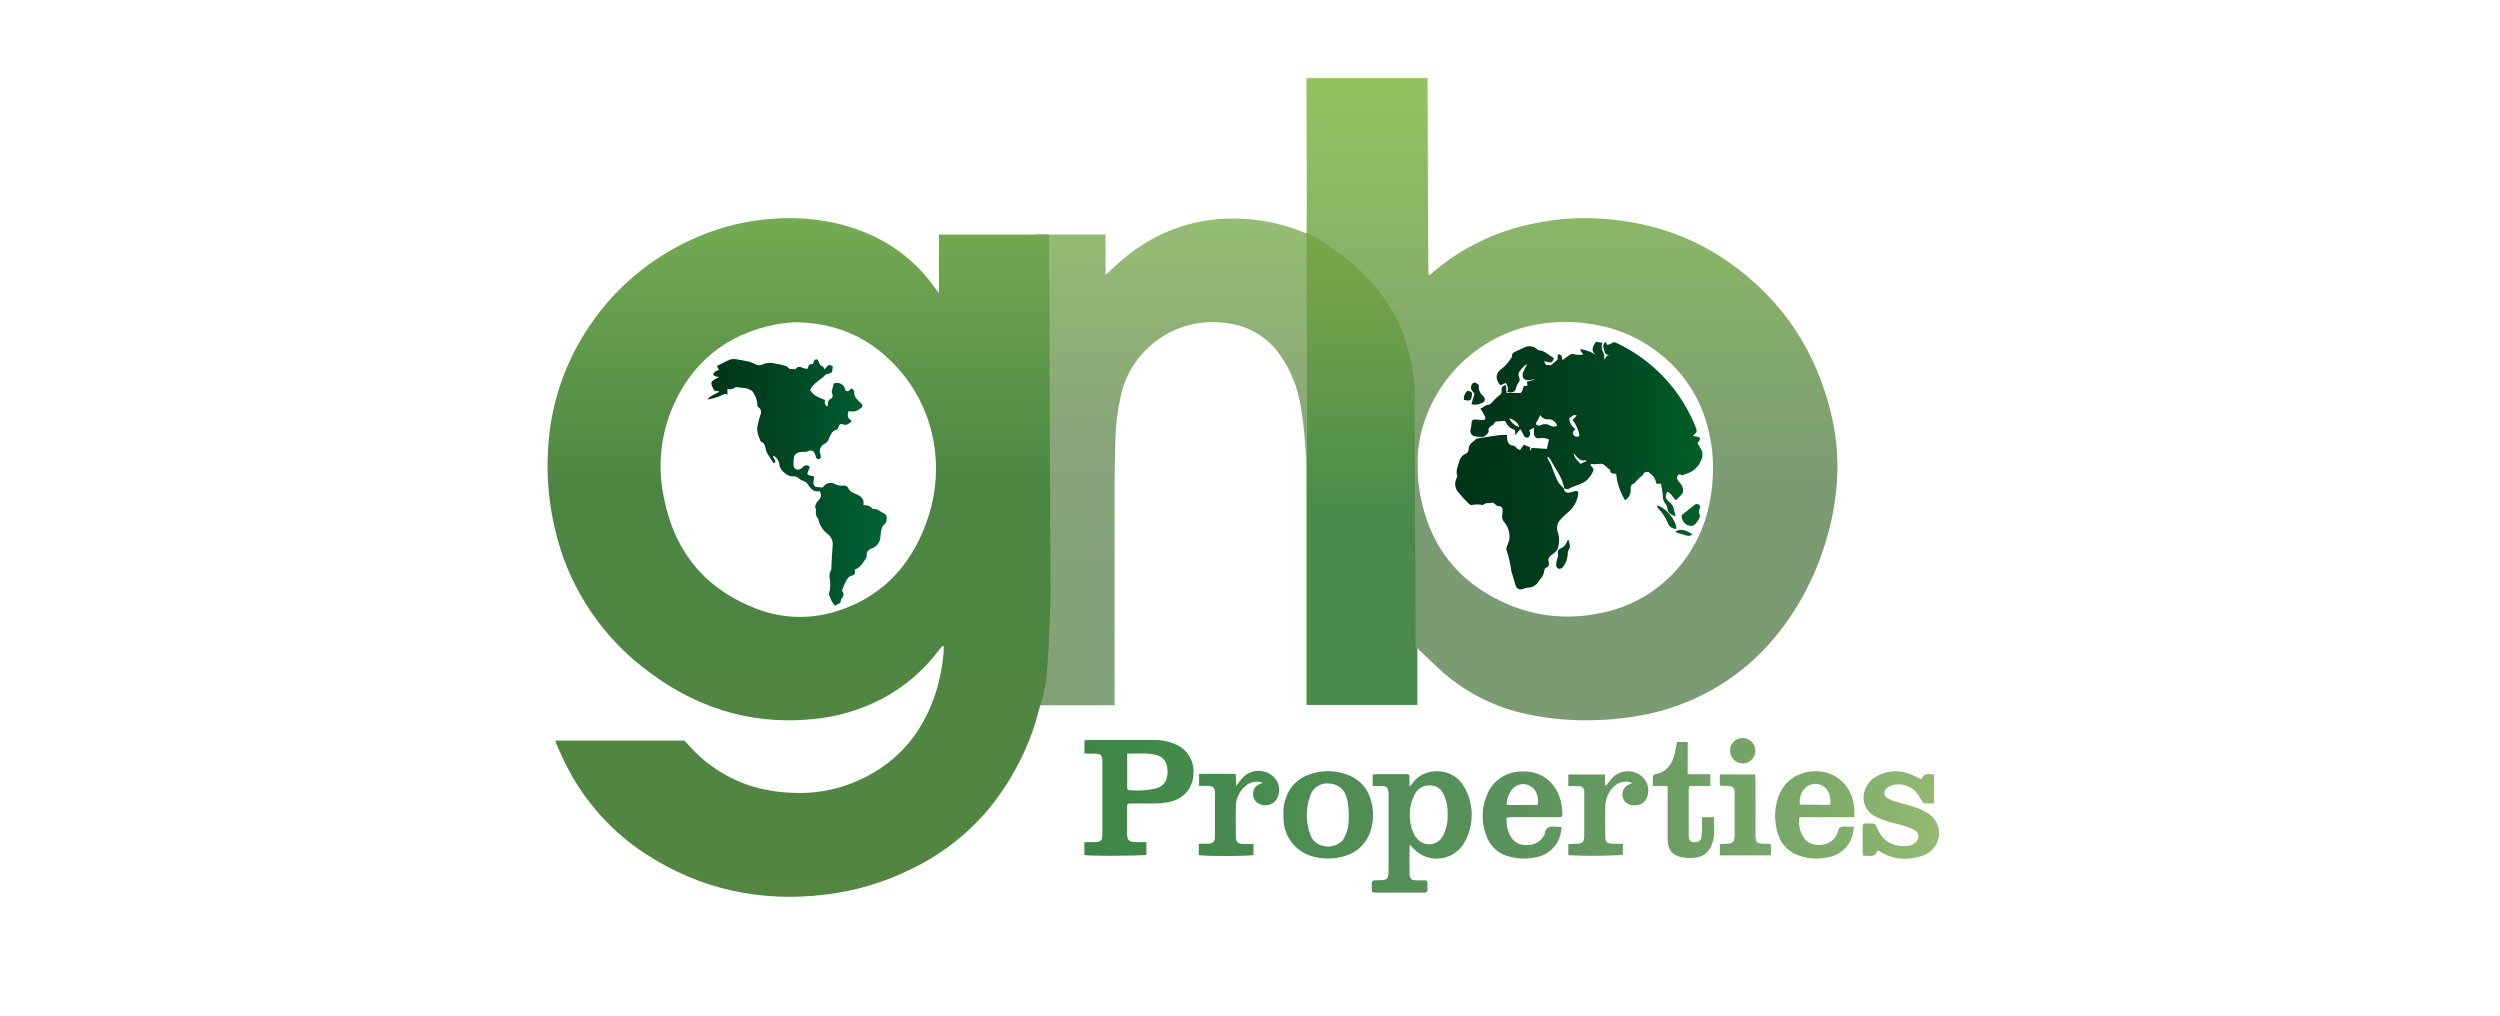 <?xml version="1.0" encoding="UTF-8"?>
<svg width="256px" height="104px" viewBox="0 0 256 104" version="1.1" xmlns="http://www.w3.org/2000/svg" xmlns:xlink="http://www.w3.org/1999/xlink">
    <title>gnb </title>
    <defs>
        <linearGradient x1="50%" y1="0%" x2="50%" y2="100%" id="linearGradient-1">
            <stop stop-color="#95BD72" offset="0%"></stop>
            <stop stop-color="#88A47B" offset="46.587%"></stop>
            <stop stop-color="#84A27A" offset="72.234%"></stop>
            <stop stop-color="#81A179" offset="100%"></stop>
        </linearGradient>
        <linearGradient x1="50%" y1="0%" x2="50%" y2="100%" id="linearGradient-2">
            <stop stop-color="#75AB53" offset="0%"></stop>
            <stop stop-color="#4C8542" offset="39.928%"></stop>
            <stop stop-color="#548542" offset="100%"></stop>
        </linearGradient>
        <linearGradient x1="50%" y1="0%" x2="50%" y2="100%" id="linearGradient-3">
            <stop stop-color="#7CA748" offset="0%"></stop>
            <stop stop-color="#60974A" offset="34.736%"></stop>
            <stop stop-color="#4A8B4B" offset="58.496%"></stop>
            <stop stop-color="#4A8B4B" offset="100%"></stop>
        </linearGradient>
        <linearGradient x1="50%" y1="0%" x2="50%" y2="100%" id="linearGradient-4">
            <stop stop-color="#93C45F" offset="0%"></stop>
            <stop stop-color="#7B9B73" offset="63.693%"></stop>
            <stop stop-color="#7B9B73" offset="100%"></stop>
        </linearGradient>
        <linearGradient x1="100%" y1="50%" x2="0%" y2="49.722%" id="linearGradient-5">
            <stop stop-color="#93BA72" offset="0%"></stop>
            <stop stop-color="#7BA969" offset="14.981%"></stop>
            <stop stop-color="#5A925C" offset="50.655%"></stop>
            <stop stop-color="#3D8746" offset="100%"></stop>
        </linearGradient>
        <linearGradient x1="100%" y1="50%" x2="0%" y2="50%" id="linearGradient-6">
            <stop stop-color="#006436" offset="0%"></stop>
            <stop stop-color="#004020" offset="68.621%"></stop>
            <stop stop-color="#003419" offset="100%"></stop>
        </linearGradient>
        <linearGradient x1="100%" y1="50%" x2="0%" y2="50%" id="linearGradient-7">
            <stop stop-color="#006027" offset="0%"></stop>
            <stop stop-color="#004521" offset="39.242%"></stop>
            <stop stop-color="#00391B" offset="74.505%"></stop>
            <stop stop-color="#003419" offset="100%"></stop>
        </linearGradient>
    </defs>
    <g id="Archive" stroke="none" stroke-width="1" fill="none" fill-rule="evenodd">
        <g id="Artboard" transform="translate(-3128, -252)" fill-rule="nonzero">
            <g id="software-providers" transform="translate(568, 252)">
                <g id="gnb-" transform="translate(2560, 0)">
                    <g id="gnb" transform="translate(56, 8)">
                        <path d="M49.976,16.016 L57.208,16.016 L57.207,20.14 C57.465,19.933 57.639,19.781 57.73,19.683 C58.853,18.574 60.102,17.601 61.45,16.782 C63.484,15.562 65.752,14.786 68.107,14.504 C71.221,14.143 74.377,14.558 77.292,15.711 C77.424,15.761 77.552,15.811 77.679,15.854 C77.717,15.858 77.774,15.858 77.849,15.854 L77.78,39.748 C77.634,36.515 77.366,34.113 76.975,32.543 C76.579,30.9 75.848,29.357 74.829,28.01 C73.62,26.45 71.854,25.419 69.901,25.132 C66.747,24.565 63.517,25.598 61.276,27.89 C59.924,29.264 59.022,31.018 58.693,32.918 C58.412,34.234 58.253,35.572 58.217,36.917 C58.182,38.522 58.132,40.127 58.132,41.732 C58.132,46.575 58.132,54.07 58.132,64.219 L49.53,64.219 L49.976,16.016 Z" id="Shape" fill="url(#linearGradient-1)"></path>
                        <path d="M40.15,22.009 L40.15,16.025 L51.426,16.019 L51.569,53.411 C51.446,57.156 51.324,59.673 51.201,60.962 C51.017,62.896 50.504,64.227 50.372,64.738 C49.54,68.077 47.98,71.218 45.925,73.978 C43.674,76.934 40.76,79.319 37.416,80.94 C34.626,82.333 31.617,83.236 28.52,83.609 C21.88,84.405 15.691,83.086 10.071,79.412 C6.674,77.194 3.913,74.128 2.061,70.516 C1.698,69.82 1.385,69.093 1.056,68.378 C1.009,68.28 0.948,68.099 0.87,67.837 L1.377,67.836 L13.626,67.836 L14.062,67.837 C14.226,67.982 14.338,68.093 14.399,68.169 C16.112,70.161 18.338,71.646 20.835,72.462 C22.178,72.882 23.571,73.122 24.978,73.177 C27.097,73.308 29.22,72.98 31.201,72.214 C35.645,70.466 38.48,67.237 39.891,62.715 C40.267,61.454 40.513,60.159 40.626,58.848 C40.638,58.626 40.638,58.404 40.626,58.182 L40.51,58.144 C40.398,58.279 40.286,58.411 40.178,58.531 C38.632,60.611 36.642,62.32 34.353,63.535 C32.144,64.696 29.729,65.411 27.244,65.639 C20.669,66.293 14.867,64.336 9.762,60.279 C5.223,56.704 2.057,51.673 0.797,46.034 C0.179,43.397 -0.047,40.684 0.124,37.981 C0.357,33.494 1.81,29.156 4.328,25.435 C6.878,21.621 10.426,18.58 14.585,16.643 C17.046,15.468 19.692,14.73 22.406,14.462 C26.084,14.106 29.661,14.508 33.065,16.009 C35.774,17.207 38.099,19.112 39.783,21.549 C39.86,21.661 39.949,21.753 40.031,21.862 L40.15,22.009 Z M25.38,24.994 C24.75,25.031 24.123,25.101 23.5,25.203 C18.263,26.228 14.639,29.24 12.671,34.187 C11.588,37.006 11.354,40.079 11.998,43.029 C13.023,48.25 15.931,52.025 20.893,54.106 C23.651,55.328 26.759,55.506 29.638,54.605 C34.198,53.178 37.172,50.08 38.808,45.659 C39.742,43.206 40.052,40.56 39.713,37.958 C39.264,34.379 37.554,31.077 34.89,28.645 C32.311,26.255 29.271,25.048 25.38,24.994 Z" id="Shape" fill="url(#linearGradient-2)"></path>
                        <polygon id="Rectangle" fill="url(#linearGradient-3)" points="77.785 15.839 89.141 15.839 89.141 64.185 77.785 64.185"></polygon>
                        <path d="M90.187,7.10542736e-14 C90.207,5.13 90.218,9.118 90.221,11.963 L90.222,12.624 C90.222,12.731 90.222,12.835 90.222,12.938 L90.222,13.533 L90.222,13.533 C90.222,15.633 90.253,17.737 90.272,19.837 C90.272,19.942 90.272,20.046 90.299,20.189 C90.363,20.167 90.424,20.138 90.481,20.104 C93.501,17.439 97.181,15.633 101.137,14.875 C103.17,14.445 105.249,14.27 107.325,14.357 C112.237,14.573 116.801,15.927 120.862,18.735 C126.516,22.641 130.063,28.018 131.583,34.697 C132.045,36.735 132.228,38.826 132.125,40.912 C132.014,43.01 131.657,45.087 131.061,47.101 C130.09,50.548 128.463,53.776 126.269,56.608 C122.887,61.004 118.035,64.034 112.601,65.144 C110.945,65.487 109.263,65.685 107.573,65.735 C105.179,65.837 102.781,65.638 100.437,65.144 C97.241,64.489 94.267,63.024 91.8,60.889 C91.092,60.27 90.431,59.597 89.746,58.955 L89.391,58.623 L88.957,58.2 L88.865,33.244 L88.865,32.231 L88.865,32.231 C88.865,29.192 87.49,25.014 86.471,23.667 C85.089,21.364 83.155,19.338 81.037,17.865 C79.103,16.484 78.798,16.3 77.785,15.839 C77.802,15.763 77.812,14.417 77.814,11.8 L77.785,7.10542736e-14 L90.187,7.10542736e-14 Z M104.076,24.956 L104.084,24.96 C103.635,24.991 102.889,25.002 102.15,25.107 C96.832,25.773 92.279,29.239 90.222,34.188 C88.961,37.193 88.88,40.291 89.584,43.416 C90.628,48.058 93.332,51.457 97.621,53.526 C100.699,55.044 104.19,55.506 107.557,54.841 C111.313,54.213 114.648,52.077 116.789,48.928 C118.611,46.286 119.353,43.304 119.411,40.137 C119.433,38.775 119.281,37.417 118.959,36.095 C118.288,33.146 116.675,30.496 114.364,28.545 C111.494,26.108 108.129,24.983 104.076,24.956 Z" id="Combined-Shape" fill="url(#linearGradient-4)"></path>
                        <path d="M93.911,72.543 C94.961,74.317 94.97,76.52 93.935,78.302 C93.43,79.174 92.55,79.763 91.552,79.897 C90.554,80.031 89.55,79.695 88.833,78.987 C88.686,78.847 88.555,78.693 88.377,78.507 C88.356,78.595 88.342,78.684 88.334,78.774 L88.334,81.373 L88.334,81.373 C88.334,82.007 88.497,82.147 89.139,82.147 L89.881,82.147 L89.881,82.147 C90.125,82.147 90.187,82.212 90.171,82.847 C90.171,83.075 90.268,83.38 89.87,83.404 L85.012,83.404 C84.474,83.404 84.466,83.404 84.463,82.862 C84.463,82.135 84.463,82.135 85.197,82.135 C86.064,82.135 86.184,82.019 86.188,81.145 L86.188,73.448 C86.193,73.341 86.193,73.234 86.188,73.127 C86.126,72.636 85.959,72.485 85.464,72.477 L84.563,72.501 L84.563,71.305 C84.741,71.305 84.892,71.271 85.039,71.271 L87.824,71.271 C88.323,71.271 88.323,71.271 88.33,71.801 L88.33,72.404 L88.33,72.404 C88.33,72.427 88.357,72.45 88.392,72.504 C88.476,72.417 88.555,72.324 88.628,72.226 C89.788,70.478 92.813,70.547 93.911,72.543 Z M139.581,71.263 C139.968,71.406 140.335,71.611 140.741,71.801 C140.973,71.151 141.48,71.232 142.041,71.321 L142.041,74.26 C141.71,74.278 141.378,74.278 141.047,74.26 C140.946,74.26 140.854,74.094 140.78,73.986 C140.593,73.634 140.37,73.302 140.115,72.996 C139.461,72.371 138.517,72.159 137.659,72.443 C137.453,72.507 137.27,72.628 137.129,72.791 C136.992,72.923 136.928,73.113 136.958,73.301 C136.987,73.488 137.106,73.65 137.276,73.734 C137.53,73.879 137.8,73.993 138.08,74.075 C138.73,74.276 139.399,74.415 140.037,74.643 C140.566,74.818 141.07,75.059 141.538,75.359 C142.215,75.833 142.6,76.622 142.556,77.448 C142.512,78.273 142.045,79.017 141.322,79.416 C140.898,79.635 140.44,79.782 139.968,79.849 C138.765,80.087 137.516,79.847 136.487,79.18 C136.42,79.135 136.348,79.096 136.274,79.064 C135.996,79.896 135.358,79.582 134.804,79.629 C134.772,79.517 134.749,79.404 134.735,79.288 L134.735,76.74 L134.735,76.74 C134.735,76.353 134.774,76.353 135.122,76.318 L135.369,76.318 C136.027,76.318 136.031,76.318 136.286,76.937 C136.858,78.337 138.243,78.813 139.566,78.584 C139.775,78.531 139.969,78.428 140.13,78.283 C140.347,78.123 140.466,77.862 140.443,77.594 C140.42,77.325 140.259,77.088 140.018,76.968 C139.501,76.73 138.962,76.541 138.409,76.403 C137.577,76.234 136.768,75.961 136.003,75.591 C135.052,75.107 134.599,73.999 134.94,72.988 C135.133,72.341 135.581,71.8 136.181,71.491 C137.221,70.901 138.472,70.817 139.581,71.263 Z M132.298,71.739 C133.532,72.717 133.977,74.044 133.888,75.684 L128.256,75.684 C128.127,76.489 128.336,77.311 128.833,77.958 C129.486,78.759 131.54,78.844 132.132,77.351 C132.221,77.126 132.271,76.813 132.441,76.709 C132.587,76.619 132.855,76.649 133.097,76.654 L133.83,76.654 L133.83,76.654 C133.821,76.843 133.8,77.03 133.768,77.215 C133.547,78.541 132.503,79.576 131.177,79.787 C130.068,80.04 128.907,79.929 127.866,79.47 C126.934,79.048 126.25,78.218 126.013,77.223 C125.723,76.223 125.696,75.165 125.936,74.152 C126.748,70.718 130.507,70.327 132.298,71.739 Z M103.929,74.601 C103.961,74.815 103.981,75.03 103.987,75.247 C103.987,75.633 103.96,75.672 103.569,75.676 L98.808,75.676 C98.657,75.676 98.506,75.688 98.293,75.715 C98.228,76.367 98.355,77.024 98.657,77.606 C98.984,78.227 99.652,78.591 100.351,78.53 C101.064,78.575 101.74,78.209 102.092,77.587 C102.127,77.536 102.154,77.48 102.173,77.42 C102.262,76.647 102.792,76.589 103.407,76.666 L103.731,76.666 L103.731,76.666 C103.794,76.679 103.855,76.698 103.913,76.724 C103.894,76.914 103.866,77.102 103.828,77.289 C103.584,78.557 102.585,79.545 101.314,79.776 C100.405,79.986 99.459,79.964 98.56,79.714 C97.42,79.445 96.507,78.591 96.162,77.471 C95.626,76.03 95.72,74.43 96.422,73.061 C97.048,71.833 98.296,71.045 99.674,71.008 C102.211,70.818 103.697,72.613 103.929,74.601 Z M82.026,71.356 C83.484,71.917 84.262,73.038 84.525,74.55 C84.65,75.267 84.624,76.003 84.447,76.709 C84.15,78.156 83.054,79.307 81.624,79.675 C80.617,79.977 79.545,79.993 78.53,79.722 C76.747,79.303 75.474,77.731 75.435,75.9 C75.42,75.746 75.42,75.595 75.42,75.44 C75.388,74.806 75.491,74.172 75.722,73.58 C76.088,72.576 76.869,71.778 77.864,71.391 C79.194,70.836 80.687,70.823 82.026,71.356 Z M116.824,67.979 L116.824,71.275 L119.144,71.275 L119.144,72.481 L116.994,72.481 C116.961,72.608 116.938,72.738 116.924,72.868 L116.924,77.548 L116.924,77.548 C116.924,78.101 117.172,78.321 117.698,78.233 C117.956,78.225 118.171,78.035 118.212,77.78 C118.259,77.477 118.285,77.17 118.289,76.863 L118.289,75.68 L118.289,75.68 L119.512,75.68 C119.512,76.678 119.662,77.664 119.245,78.608 C118.981,79.257 118.391,79.715 117.698,79.811 C117.257,79.874 116.808,79.874 116.367,79.811 C115.292,79.652 114.77,79.037 114.766,77.942 L114.766,73.077 C114.766,72.899 114.766,72.717 114.739,72.481 L113.258,72.481 C113.24,72.163 113.24,71.844 113.258,71.526 C113.296,71.405 113.392,71.312 113.513,71.275 C114.754,71.046 115.261,70.165 115.524,69.058 C115.598,68.722 115.644,68.366 115.721,67.979 L116.824,67.979 Z M73.881,71.178 C74.382,71.403 74.759,71.837 74.912,72.365 C75.065,72.893 74.98,73.461 74.677,73.92 C74.297,74.417 73.631,74.596 73.053,74.357 C72.562,74.196 72.255,73.709 72.322,73.197 C72.329,72.848 72.526,72.53 72.836,72.369 C72.968,72.296 73.111,72.241 73.25,72.18 L73.212,72.118 C72.616,71.935 71.968,72.082 71.51,72.504 C70.89,73.039 70.54,73.821 70.554,74.639 C70.516,75.657 70.554,76.678 70.554,77.695 C70.554,78.225 70.759,78.41 71.297,78.422 L72.353,78.422 L72.353,78.422 L72.353,79.555 C72.02,79.679 67.275,79.702 66.756,79.555 L66.756,78.395 L67.642,78.395 L67.642,78.395 C68.218,78.395 68.416,78.213 68.416,77.645 L68.416,73.243 L68.416,73.243 C68.416,72.636 68.249,72.493 67.642,72.47 L66.787,72.47 L66.787,71.24 L70.535,71.24 L70.535,71.24 C70.554,71.627 70.57,72.013 70.593,72.474 L71.092,71.828 C71.738,70.959 72.917,70.684 73.881,71.178 Z M111.927,71.344 C112.731,71.882 113.013,72.931 112.588,73.8 C112.14,74.674 110.929,74.574 110.461,74.16 C110.212,73.913 110.092,73.563 110.138,73.215 C110.183,72.866 110.389,72.559 110.693,72.385 C110.813,72.323 110.949,72.284 111.169,72.199 C111.046,72.135 110.917,72.085 110.782,72.052 C110.108,71.966 109.438,72.246 109.026,72.787 C108.616,73.299 108.39,73.933 108.384,74.589 C108.361,75.626 108.384,76.662 108.384,77.683 C108.384,78.202 108.562,78.379 109.08,78.399 L110.183,78.399 L110.183,78.399 L110.183,79.532 C108.322,79.659 106.456,79.672 104.594,79.571 L104.594,78.434 C104.838,78.434 105.093,78.407 105.344,78.403 C106.071,78.403 106.226,78.248 106.226,77.54 L106.226,73.321 L106.226,73.321 C106.234,73.214 106.234,73.106 106.226,73 C106.223,72.857 106.162,72.722 106.057,72.626 C105.951,72.53 105.811,72.482 105.669,72.493 C105.337,72.489 104.996,72.501 104.594,72.501 L104.594,71.309 L108.357,71.309 L108.357,72.381 L108.462,72.423 C108.616,72.234 108.779,72.036 108.93,71.847 C109.646,70.925 110.949,70.706 111.927,71.344 Z M62.119,67.77 C62.973,67.752 63.819,67.939 64.587,68.316 C65.672,68.876 66.313,70.034 66.211,71.251 C66.141,72.798 65.171,73.843 63.581,74.156 C63.125,74.235 62.663,74.275 62.2,74.276 L59.88,74.276 C59.473,74.276 59.422,74.276 59.416,74.614 L59.415,77.393 C59.415,78.02 59.636,78.225 60.259,78.233 L61.392,78.233 L61.392,79.524 C61.217,79.59 59.591,79.63 58.022,79.633 L57.473,79.633 C56.3,79.629 55.264,79.603 55.041,79.551 L55.041,78.233 L56.082,78.233 C56.731,78.233 56.882,78.074 56.882,77.459 L56.882,69.948 C56.882,69.325 56.72,69.174 56.074,69.174 L55.049,69.163 L55.049,67.805 C55.219,67.805 55.381,67.77 55.544,67.77 L62.119,67.77 Z M123.727,71.298 C123.727,71.483 123.766,71.661 123.766,71.839 L123.766,77.444 C123.766,78.294 123.878,78.395 124.737,78.399 L125.155,78.399 C125.226,78.427 125.294,78.46 125.36,78.499 L125.36,79.199 L125.36,79.199 C125.36,79.319 125.34,79.439 125.325,79.586 L120.111,79.586 L120.111,78.426 C120.363,78.426 120.587,78.399 120.815,78.395 C121.407,78.395 121.616,78.209 121.623,77.621 L121.623,73.174 L121.623,73.174 C121.623,72.628 121.434,72.477 120.877,72.47 L120.274,72.47 C120.218,72.455 120.163,72.436 120.111,72.412 L120.111,71.298 L123.727,71.298 Z M78.151,73.514 C77.688,74.791 77.697,76.191 78.174,77.463 C78.373,78.066 78.887,78.512 79.512,78.623 C80.019,78.762 80.561,78.688 81.013,78.419 C81.464,78.15 81.578,78.051 81.906,77.196 C82.234,76.341 82.142,74.315 81.871,73.595 C81.651,72.79 80.919,72.232 80.084,72.234 C79.214,72.134 78.399,72.674 78.151,73.514 Z M90.28,72.431 C89.676,72.454 89.134,72.804 88.864,73.344 C88.208,74.627 88.185,76.141 88.802,77.444 C88.879,77.595 88.978,77.735 89.096,77.857 C89.436,78.283 89.969,78.505 90.511,78.447 C91.052,78.389 91.527,78.059 91.769,77.571 C92.12,76.878 92.281,76.104 92.233,75.328 L92.233,75.32 C92.261,74.598 92.104,73.88 91.776,73.235 C91.495,72.68 90.898,72.359 90.28,72.431 Z M98.966,72.682 C98.521,73.154 98.28,73.782 98.297,74.431 L101.453,74.431 C101.557,73.983 101.498,73.512 101.287,73.104 C101.077,72.691 100.687,72.4 100.231,72.318 C99.776,72.235 99.308,72.37 98.966,72.682 Z M129.049,72.512 C128.477,72.958 128.194,73.68 128.311,74.396 L131.413,74.415 C131.544,73.669 131.238,72.825 130.709,72.512 C130.204,72.184 129.554,72.184 129.049,72.512 Z M59.423,69.171 L59.423,72.559 C59.423,72.733 59.423,72.918 59.667,72.922 C60.573,72.995 61.486,72.934 62.374,72.74 C63.21,72.493 63.589,71.897 63.558,70.934 C63.527,69.971 63.117,69.468 62.254,69.271 C61.392,69.074 60.425,69.186 59.423,69.171 Z M122.424,67.577 C122.888,67.569 123.322,67.809 123.561,68.207 C123.8,68.605 123.809,69.1 123.584,69.506 C123.359,69.912 122.935,70.168 122.47,70.176 C122.128,70.18 121.797,70.047 121.552,69.807 C121.308,69.567 121.169,69.239 121.167,68.896 C121.151,68.552 121.276,68.217 121.514,67.968 C121.751,67.719 122.08,67.578 122.424,67.577 Z" id="Combined-Shape" fill="url(#linearGradient-5)"></path>
                        <path d="M30.64,32.01 C30.918,32.184 31,31.859 31.259,31.766 C31.328,31.886 31.475,32.021 31.468,32.153 C31.444,32.66 31.777,32.926 32.094,33.22 C32.411,33.514 32.376,33.657 32.048,33.87 C31.798,34.084 31.467,34.177 31.143,34.125 C31.053,34.114 30.962,34.114 30.872,34.125 C30.764,34.709 30.764,34.709 31.216,35.127 C30.949,35.367 30.721,35.611 30.299,35.448 C30.083,35.363 29.913,35.475 29.866,35.727 C29.843,35.827 29.762,35.974 29.681,35.997 C29.166,36.129 29.027,36.574 28.857,36.972 C28.798,37.159 28.671,37.316 28.501,37.413 C28.07,37.563 27.841,38.033 27.99,38.465 C28.045,38.658 28.145,38.956 27.847,39.006 C27.55,39.057 27.546,38.747 27.48,38.554 C27.341,38.128 27.093,38.036 26.66,38.233 C26.515,38.273 26.365,38.287 26.215,38.272 C25.558,38.272 25.279,38.519 25.26,39.165 C25.26,39.304 25.26,39.443 25.26,39.583 C25.237,39.764 25.324,39.941 25.481,40.034 C25.639,40.127 25.836,40.116 25.983,40.008 C26.078,39.96 26.163,39.894 26.235,39.815 C26.317,39.709 26.444,39.647 26.579,39.647 C26.713,39.647 26.84,39.709 26.923,39.815 C26.865,39.969 26.807,40.14 26.737,40.302 C26.625,40.557 26.656,40.623 26.927,40.689 L27.314,40.778 C27.314,40.778 27.314,40.797 27.36,40.828 C27.387,41.157 27.12,41.551 27.499,41.849 L28.207,41.93 C28.257,41.891 28.303,41.849 28.346,41.803 C28.599,41.461 29.061,41.35 29.441,41.54 C29.723,41.701 30.05,41.767 30.373,41.729 C30.59,41.683 30.807,41.808 30.876,42.019 C30.979,42.187 31.121,42.328 31.29,42.429 C31.396,42.494 31.51,42.545 31.63,42.58 C32.125,42.789 32.547,43.056 32.404,43.74 C32.774,43.686 33.146,43.833 33.378,44.127 C33.392,44.131 33.407,44.131 33.421,44.127 C33.858,44.054 34.117,44.379 34.453,44.549 C34.709,44.624 34.86,44.886 34.798,45.144 C34.774,45.307 34.759,45.531 34.655,45.612 C34.194,45.949 34.214,46.463 34.163,46.912 C34.152,47.483 33.786,47.986 33.247,48.173 C32.931,48.244 32.718,48.539 32.752,48.861 C32.747,49.014 32.696,49.161 32.605,49.283 C32.43,49.556 32.233,49.815 32.017,50.056 C31.868,50.169 31.704,50.26 31.529,50.327 C31.556,50.465 31.556,50.607 31.529,50.745 C31.451,50.856 31.331,50.931 31.197,50.954 C30.864,51.027 30.744,51.313 30.605,51.549 C30.454,51.853 30.325,52.167 30.218,52.489 C30.318,52.587 30.375,52.721 30.375,52.86 C30.375,53 30.318,53.134 30.218,53.232 C30.125,53.378 30.07,53.546 30.06,53.719 C30.04,53.742 30.021,53.789 30.006,53.785 C29.777,53.754 29.576,54.172 29.391,53.916 C29.169,53.608 29.004,53.262 28.903,52.895 C28.849,52.737 28.988,52.509 28.996,52.331 C29.025,52.027 29.025,51.721 28.996,51.418 C28.893,51.06 28.93,50.677 29.101,50.346 C29.166,50.246 29.131,50.076 29.139,49.936 C29.178,49.279 29.193,48.614 29.259,47.956 C29.332,47.49 29.158,47.02 28.799,46.715 C28.293,46.351 27.94,45.814 27.805,45.206 C27.805,45.094 27.662,45.005 27.619,44.893 C27.572,44.753 27.543,44.607 27.534,44.46 C27.534,44.371 27.592,44.259 27.561,44.189 C27.364,43.771 27.581,43.493 27.844,43.207 C28.099,42.966 28.134,42.572 27.925,42.29 C27.395,42.414 27.058,42.101 26.795,41.706 C26.668,41.442 26.422,41.254 26.134,41.199 C26.021,41.158 25.918,41.094 25.832,41.01 C25.661,40.835 25.419,40.748 25.175,40.774 C24.68,40.847 23.906,40.167 23.821,39.676 C23.805,39.25 23.569,38.864 23.198,38.654 C23.036,38.921 23.628,39.119 23.276,39.428 C23.229,39.428 23.167,39.401 23.156,39.37 C22.947,38.898 22.522,38.542 22.421,38.009 C22.355,37.68 22.286,37.343 21.903,37.216 C21.675,36.663 21.408,36.117 21.601,35.483 C21.686,35.208 21.709,34.907 21.818,34.644 C21.976,34.257 22.019,33.936 21.624,33.661 C21.551,33.607 21.559,33.429 21.547,33.305 C21.492,32.839 21.309,32.397 21.017,32.029 C20.855,31.948 20.696,31.859 20.526,31.793 C20.416,31.757 20.301,31.736 20.185,31.731 C19.934,31.696 19.683,31.673 19.338,31.635 C19.105,31.834 18.791,31.912 18.491,31.843 L18.491,32.381 C18.105,32.265 17.826,32.555 17.501,32.648 C17.176,32.741 16.805,32.853 16.438,32.919 C16.72,32.509 17.211,32.404 17.691,32.091 L17.142,32.002 C16.677,31.132 16.689,31.085 17.644,30.598 C17.528,30.593 17.412,30.575 17.3,30.544 C17.196,30.501 17.026,30.409 17.033,30.362 C17.062,30.239 17.132,30.128 17.231,30.049 C17.353,29.982 17.483,29.93 17.617,29.894 L17.416,29.48 C17.888,29.244 18.329,28.989 18.797,28.811 C19.037,28.755 19.288,28.755 19.528,28.811 C19.957,28.873 20.383,28.962 20.804,29.063 C21.01,29.128 21.21,29.212 21.4,29.314 C21.62,29.426 21.88,29.426 22.1,29.314 C22.378,29.186 22.685,29.133 22.99,29.159 C23.5,29.233 24.006,29.342 24.502,29.484 C24.61,29.515 24.687,29.647 24.811,29.759 L25.449,29.817 C25.836,29.248 26.265,29.855 26.706,29.755 C26.768,29.5 26.861,29.221 27.229,29.291 C27.264,29.182 27.305,29.075 27.352,28.97 C27.472,28.749 27.739,28.726 27.801,28.97 C27.863,29.235 28.045,29.456 28.292,29.569 C28.346,29.6 28.362,29.697 28.424,29.824 L28.861,29.353 L29.267,29.476 C29.24,30.165 29.24,30.165 28.656,30.323 C28.629,30.323 28.582,30.323 28.567,30.323 C28.079,30.915 27.267,31.19 26.958,31.952 C27.205,32.369 27.596,32.632 28.47,32.953 C28.455,33.082 28.455,33.212 28.47,33.34 C28.525,33.457 28.597,33.565 28.683,33.661 C28.718,33.568 28.779,33.487 28.776,33.414 C28.732,33.18 28.851,32.947 29.066,32.845 C29.252,32.743 29.321,32.51 29.22,32.323 C29.054,31.967 29.375,31.662 29.34,31.314 C29.34,31.29 29.433,31.24 29.491,31.228 C29.74,31.166 30.003,31.216 30.211,31.365 C30.42,31.514 30.552,31.747 30.574,32.002 C30.596,32.007 30.618,32.01 30.64,32.01 Z" id="Path" fill="url(#linearGradient-6)"></path>
                        <path d="M107.417,26.997 L108.079,27.109 C107.965,27.454 108.007,27.831 108.195,28.142 C108.256,28.369 108.291,28.603 108.299,28.838 C108.57,28.382 108.57,28.382 108.891,28.359 C108.45,28.404 108.332,28.139 108.255,27.857 L108.215,27.703 C108.208,27.677 108.202,27.652 108.195,27.628 C108.115,27.389 108.222,27.128 108.446,27.013 L108.574,27.322 C108.743,27.291 108.905,27.23 109.053,27.144 C109.258,26.966 109.413,27.071 109.587,27.144 C111.084,27.855 112.461,28.793 113.671,29.925 C115.365,31.498 116.695,33.423 117.566,35.564 C117.821,36.191 117.821,36.191 117.353,36.643 C117.493,36.67 117.609,36.694 117.74,36.709 C118.127,36.767 118.166,36.918 117.937,37.235 C117.91,37.274 117.879,37.308 117.825,37.378 C117.918,37.537 118.007,37.711 118.112,37.877 C118.364,38.23 118.402,38.694 118.212,39.084 C117.954,39.79 117.371,40.328 116.646,40.526 L116.578,40.55 L116.578,40.55 L116.446,40.61 C116.336,40.658 116.22,40.686 116.066,40.584 C115.922,40.492 115.656,40.816 115.733,41.002 C115.801,41.173 115.904,41.329 116.035,41.459 C116.255,41.681 116.37,41.989 116.348,42.302 C116.345,42.407 116.307,42.508 116.24,42.588 C116.046,42.804 115.853,43.002 115.613,43.226 C115.292,42.936 115.149,42.507 114.743,42.352 C114.472,42.804 114.511,43.079 114.971,43.427 C115.431,43.775 115.423,44.309 115.586,44.878 C115.122,44.715 114.812,44.545 114.747,44.104 C114.723,43.905 114.647,43.715 114.526,43.555 C114.341,43.331 114.249,43.044 114.271,42.754 C114.24,42.344 114.151,41.938 114.085,41.52 L113.64,41.551 C113.577,41.299 113.483,41.056 113.358,40.828 C113.219,40.639 112.971,40.519 112.805,40.329 C112.6,40.329 112.298,40.306 112.209,40.662 C112.19,40.731 112.059,40.758 111.989,40.82 C111.857,40.94 111.738,41.068 111.602,41.207 C111.467,41.346 111.413,41.478 111.289,41.52 C111.007,41.621 110.964,41.814 110.98,42.066 C111.028,42.529 110.807,42.98 110.411,43.226 C109.901,42.406 109.587,41.48 109.494,40.519 C109.454,40.511 109.411,40.507 109.367,40.504 L109.233,40.495 C109.033,40.479 108.853,40.428 108.879,40.093 C108.493,39.927 108.284,39.362 107.719,39.509 C107.445,39.542 107.169,39.542 106.895,39.509 C106.895,39.579 106.864,39.614 106.876,39.633 C106.984,39.826 107.263,39.973 107.147,40.229 C107.002,40.545 106.807,40.836 106.57,41.091 C106.037,41.636 105.236,41.687 104.606,42.07 C104.509,42.128 104.327,42.039 104.18,42.019 C104.085,41.491 103.895,40.984 103.619,40.523 C103.31,40.031 103.031,39.517 102.737,39.018 C102.679,38.933 102.615,38.853 102.544,38.778 L102.444,38.84 C102.471,38.932 102.506,39.021 102.548,39.107 C102.664,39.269 102.764,39.443 102.846,39.625 C103.041,40.217 103.278,40.795 103.554,41.354 C103.605,41.448 103.673,41.532 103.755,41.602 C103.824,41.714 103.971,41.849 104.118,41.988 C104.14,42.11 104.186,42.225 104.254,42.329 C104.344,42.417 104.467,42.466 104.594,42.464 C104.805,42.425 105.013,42.37 105.217,42.302 C105.526,42.217 105.661,42.329 105.603,42.646 C105.491,43.368 105.113,44.022 104.544,44.479 C104.257,44.716 103.989,44.974 103.743,45.253 C103.427,45.631 103.355,46.157 103.557,46.606 C103.692,47.1 103.684,47.622 103.534,48.111 C103.472,48.393 103.147,48.649 102.861,48.842 C102.612,48.977 102.496,49.273 102.587,49.542 C102.645,49.782 102.629,50.025 102.308,50.134 C102.223,50.161 102.146,50.323 102.13,50.432 C102.094,50.788 101.929,51.12 101.666,51.364 C101.639,51.4 101.614,51.439 101.593,51.48 C101.37,51.914 100.92,52.184 100.432,52.176 C100.25,52.199 100.073,52.25 99.906,52.327 C99.761,52.377 99.601,52.363 99.465,52.29 C99.33,52.216 99.232,52.089 99.195,51.94 C99.052,51.437 98.901,50.938 98.75,50.439 L98.75,50.397 L98.75,50.397 C98.661,49.699 98.501,49.012 98.27,48.347 C98.201,48.157 98.332,47.871 98.425,47.651 C98.528,47.406 98.579,47.143 98.576,46.877 C98.558,46.323 98.343,45.793 97.969,45.384 C97.82,45.185 97.769,44.929 97.829,44.688 C97.868,44.51 97.876,44.327 97.853,44.147 C97.851,44.051 97.807,43.961 97.732,43.901 C97.657,43.841 97.56,43.818 97.466,43.837 C97.28,43.837 97.098,43.617 96.87,43.45 C96.592,43.605 96.155,43.392 95.857,43.721 C95.466,43.632 95.06,43.632 94.669,43.721 C94.573,43.721 94.437,43.624 94.356,43.535 C93.969,43.149 93.583,42.731 93.246,42.302 C92.987,41.944 92.935,41.477 93.111,41.072 C93.153,40.944 93.246,40.793 93.211,40.685 C93.053,40.19 93.285,39.768 93.409,39.324 C93.474,38.951 93.716,38.633 94.058,38.473 C94.268,38.403 94.404,38.202 94.391,37.981 C94.391,37.639 94.582,37.44 94.799,37.258 L94.987,37.104 C95.049,37.052 95.11,36.999 95.165,36.941 C95.2,36.911 95.245,36.895 95.292,36.895 C96.066,36.775 96.839,36.647 97.613,36.543 C97.85,36.527 98.087,36.527 98.324,36.543 L98.324,36.883 L98.324,36.883 C98.324,37.189 98.537,37.587 98.816,37.606 C99.027,37.618 99.219,37.73 99.334,37.908 C99.4,37.989 99.535,38.02 99.651,38.082 L100.038,37.533 L100.684,37.804 L100.661,38.121 L100.715,38.121 L100.85,37.865 L102.397,37.966 C102.467,37.657 102.536,37.336 102.61,37.007 C102.322,36.857 101.992,36.809 101.674,36.871 C101.337,36.918 101.14,36.802 101.086,36.485 C101.066,36.252 101.066,36.018 101.086,35.785 L100.579,36.082 C100.668,36.192 100.707,36.335 100.686,36.475 C100.664,36.614 100.585,36.739 100.467,36.817 C100.245,36.849 100.036,36.704 99.988,36.485 C99.898,36.296 99.796,36.114 99.682,35.939 L99.171,36.554 C99.171,36.307 99.141,36.168 99.125,36.024 C98.718,35.917 98.38,35.633 98.205,35.251 C98.174,35.185 98.1,35.096 98.05,35.096 C97.852,35.103 97.654,35.121 97.458,35.15 C97.28,35.15 97.095,35.127 96.998,35.363 C96.951,35.475 96.797,35.549 96.685,35.63 C96.572,35.711 96.364,35.839 96.437,36.109 C96.491,36.303 96.05,36.732 95.807,36.74 C95.559,36.746 95.312,36.73 95.068,36.69 C94.892,36.67 94.736,36.569 94.645,36.417 C94.554,36.266 94.539,36.081 94.604,35.916 C94.655,35.715 94.684,35.509 94.689,35.301 C94.689,35.088 94.801,34.969 94.99,34.961 C95.235,34.959 95.48,34.978 95.721,35.015 C96.019,35.054 96.17,34.938 96.066,34.663 C95.931,34.374 95.771,34.099 95.586,33.839 C95.865,33.766 96.073,33.452 96.46,33.433 C96.615,33.433 96.762,33.201 96.905,33.069 C97.083,32.86 97.283,32.669 97.501,32.501 C97.702,32.414 97.813,32.197 97.767,31.983 C97.733,31.677 97.845,31.48 98.216,31.437 C98.216,31.693 98.247,31.932 98.266,32.238 L99.682,32.238 L99.682,32.238 C99.752,32.238 99.841,32.103 99.883,32.01 C99.941,31.858 99.99,31.703 100.03,31.546 L100.417,31.476 L100.359,31.089 L101.063,30.896 L101.063,30.842 C100.916,30.869 100.769,30.904 100.622,30.923 C100.088,30.985 99.798,30.687 99.953,30.18 C100.069,29.876 100.212,29.582 100.378,29.302 C100.297,29.322 100.221,29.358 100.154,29.407 C99.927,29.609 99.725,29.839 99.554,30.091 C99.475,30.269 99.475,30.471 99.554,30.648 C99.66,30.822 99.633,31.046 99.489,31.19 C99.393,31.302 99.323,31.434 99.284,31.577 C99.183,32.11 98.947,32.269 98.344,32.149 C98.476,31.827 98.403,31.457 98.158,31.209 L97.972,31.317 C97.586,31.511 97.551,31.422 97.377,31.062 C97.071,30.424 97.377,30.033 97.833,29.712 C98.168,29.439 98.456,29.114 98.688,28.749 C98.742,28.672 98.839,28.587 98.831,28.517 C98.79,28.201 98.982,28.084 99.197,27.988 L99.342,27.925 L99.342,27.925 C99.605,27.809 99.872,27.693 100.115,27.566 C100.562,27.353 101.095,27.448 101.442,27.802 C101.464,27.831 101.495,27.853 101.531,27.864 C102.196,27.891 102.61,28.386 103.124,28.684 C102.919,29.182 102.9,29.186 102.099,28.977 L102.289,29.364 L102.815,29.399 L103.492,28.834 L103.519,28.285 C103.967,28.246 103.929,28.598 103.998,28.881 C104.261,28.687 104.49,28.494 104.729,28.347 C104.876,28.239 105.069,28.217 105.236,28.289 C105.531,28.342 105.832,28.35 106.129,28.312 L105.812,27.844 L105.886,27.751 C106.416,27.833 106.923,28.028 107.371,28.324 C106.857,27.86 107.131,27.45 107.417,26.997 Z M104.617,47.279 C104.695,47.666 104.892,47.968 104.617,48.316 C104.55,48.455 104.524,48.611 104.54,48.765 C104.509,49.195 104.362,49.609 104.114,49.964 C104.028,50.116 103.877,50.221 103.704,50.25 C103.593,50.241 103.491,50.185 103.424,50.095 C103.357,50.005 103.332,49.891 103.356,49.782 C103.356,49.643 103.399,49.511 103.414,49.395 C103.449,49.136 103.639,48.915 103.511,48.621 C103.505,48.442 103.595,48.273 103.747,48.177 C104.106,48.061 104.381,47.769 104.474,47.403 C104.49,47.361 104.524,47.349 104.617,47.279 Z M117.319,46.746 C117.204,46.803 117.081,46.845 116.955,46.869 C116.824,46.865 116.694,46.843 116.568,46.804 C116.22,46.707 115.888,46.599 115.551,46.494 C115.849,46.107 116.63,46.189 117.319,46.746 Z M113.671,43.76 C114.546,43.926 115.648,45.249 115.667,46.165 C115.509,46.156 115.354,46.121 115.207,46.061 C115.04,45.962 114.906,45.817 114.82,45.643 C114.597,45.041 114.241,44.497 113.78,44.05 C113.71,44 113.71,43.876 113.671,43.76 Z M118.119,43.822 C118.061,44.112 117.852,44.386 118.061,44.731 C118.185,44.936 117.597,45.786 117.365,45.829 C116.88,45.923 116.403,45.633 116.263,45.16 C116.22,45.001 116.201,44.85 116.182,44.773 C116.669,44.386 117.087,44.061 117.493,43.725 C117.713,43.539 117.821,43.547 118.119,43.822 Z M105.132,38.422 C105.201,38.886 105.518,39.157 105.855,39.498 L105.855,39.498 L106.427,39.223 L106.427,39.111 C105.739,39.312 105.518,38.759 105.132,38.422 Z M105.464,34.555 C105.182,34.45 105.182,34.45 104.691,34.837 C104.707,35.286 104.948,35.696 105.333,35.928 C105.12,36.14 104.942,36.311 105.155,36.558 C105.219,36.652 105.322,36.712 105.435,36.724 C105.549,36.735 105.661,36.695 105.743,36.616 C105.642,36.027 105.395,35.472 105.023,35.003 L105.023,35.003 Z M98.549,34.833 C98.746,35.26 99.109,35.587 99.554,35.738 C99.535,35.39 99.075,34.965 98.549,34.833 Z M101.72,34.493 C101.633,34.705 101.532,34.912 101.419,35.112 C101.341,35.247 101.183,35.363 101.341,35.498 C101.453,35.58 101.597,35.602 101.728,35.556 C102.059,35.377 102.462,35.395 102.776,35.603 C102.987,35.709 103.235,35.709 103.445,35.603 C103.352,35.22 103.015,34.947 102.621,34.934 C102.259,34.989 101.9,34.813 101.72,34.493 Z M95.114,31.201 C95.229,31.267 95.337,31.345 95.435,31.433 C95.371,31.857 95.537,32.284 95.872,32.551 C96.159,32.868 96.081,33.178 95.663,33.298 C95.357,33.449 95.006,33.48 94.677,33.387 L94.99,32.315 C94.929,32.242 94.847,32.149 94.774,32.052 C94.672,31.934 94.622,31.78 94.634,31.625 C94.646,31.469 94.72,31.325 94.84,31.225 C94.923,31.176 95.024,31.167 95.114,31.201 Z M94.302,32.01 C94.778,32.149 94.782,32.157 94.689,32.687 C94.6,33.027 94.538,33.054 93.915,32.965 C93.848,32.599 93.998,32.226 94.302,32.01 Z" id="Combined-Shape" fill="url(#linearGradient-7)"></path>
                    </g>
                </g>
            </g>
        </g>
    </g>
</svg>